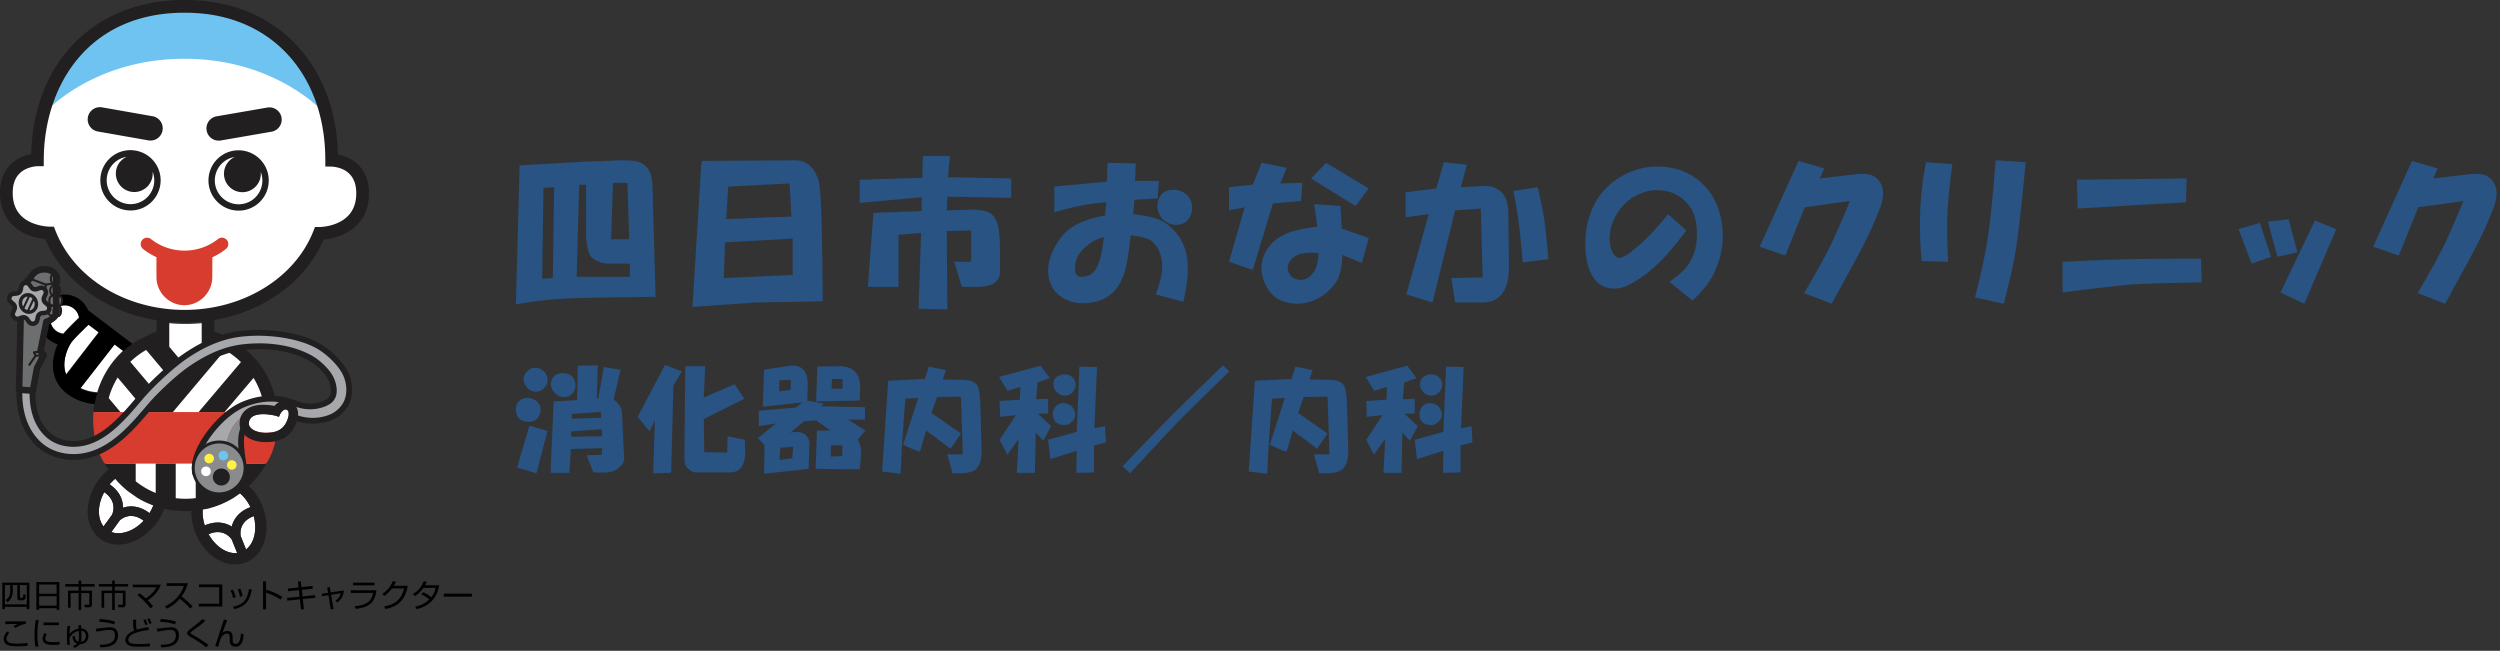 <svg xmlns="http://www.w3.org/2000/svg" id="_レイヤー_2" viewBox="0 0 315 82"><rect x="0" y="0" width="315" height="82" fill="#333333" stroke="none"/><defs><style>.cls-2{fill:none}.cls-3{fill:#898b8d}.cls-2,.cls-4,.cls-5,.cls-6{stroke:#221f20;stroke-linecap:round;stroke-linejoin:round}.cls-2,.cls-5{stroke-width:.263px}.cls-4,.cls-5,.cls-6,.cls-7{fill:#6d6e70}.cls-9{fill:#d83c2e}.cls-10{fill:#6fc3f0}.cls-11{fill:#fff}.cls-12{fill:#221f20}.cls-4{stroke-width:.248px}.cls-6{stroke-width:.261px}.cls-13{fill:#a7a8ab}</style></defs><path d="M23.224 39.85c7.246.009 14.37-3.739 17.01-10.443 0 0 5.112.002 5.438-4.564.332-4.634-3.882-4.65-3.882-4.65C41.805 9.496 35.264.817 23.28.8S4.728 9.445 4.713 20.14c0 0-4.215.005-3.896 4.64.314 4.566 5.426 4.578 5.426 4.578 2.62 6.712 9.735 10.48 16.98 10.49" class="cls-11"/><path d="m5.22 14.682.127-.745c.023-.135.598-3.35 3.182-6.644C10.91 4.255 15.522.609 23.958.49c.934-.014 1.854.035 2.732.144 6.082.756 9.697 4.344 11.658 7.222 2.12 3.11 2.817 6.09 2.824 6.12l-.371.19c-.048-.054-4.86-5.405-14.038-6.545a29 29 0 0 0-3.493-.216C11.805 7.39 5.78 14.05 5.72 14.116z" class="cls-10"/><path d="M28.594 30.253a.8.8 0 0 0-1.124-.135 6.77 6.77 0 0 1-4.234 1.459 6.78 6.78 0 0 1-4.23-1.47.801.801 0 0 0-.993 1.256c.53.42 1.1.764 1.699 1.04l.001 2.496c-.003 1.939 1.574 3.553 3.513 3.556 1.94.003 3.52-1.607 3.523-3.546l.008-2.492c.6-.275 1.17-.621 1.702-1.04a.8.8 0 0 0 .135-1.124" class="cls-9"/><path d="m29.844 43.27-1.294-.76a11.4 11.4 0 0 0-2.369-.885v-.99a21.7 21.7 0 0 1-5.62.003v.986c-5.004 1.254-8.71 5.779-8.71 11.171 0 6.36 5.156 11.517 11.517 11.517s11.518-5.156 11.518-11.517c0-3.96-2-7.452-5.042-9.525" class="cls-11"/><path d="M33.438 58.412h.12l.062-.1c1.518-2.424 1.414-5.525 1.342-6.393h-23.19c-.072.868-.176 3.97 1.342 6.392l.063.1z" class="cls-9"/><path d="m29.211 67.999.672 1.68a2 2 0 0 1-.247.014c-1.252 0-2.557-.952-3.356-2.387l.091-.036c1.786-.714 2.679.48 2.84.73Zm1.119-.447.672 1.68c1.035-.789 1.424-2.467.97-4.203l-.09.036c-1.778.711-1.608 2.184-1.553 2.487m-17.116-5.478-.079-.058c-.862 1.574-.894 3.296-.082 4.313l1.062-1.467c.124-.271.655-1.662-.901-2.788m1.878 3.494-1.062 1.467q.405.15.882.151c1.097 0 2.27-.59 3.19-1.575l-.08-.057c-1.57-1.137-2.735-.168-2.93.014Zm10.71.632.122-.049c1.39-.556 2.502-.288 3.276.198.225-.885.846-1.847 2.236-2.403l.12-.048a5.5 5.5 0 0 0-1.326-1.755 11.6 11.6 0 0 1-3.87 1.821l-.073.02q-.18.044-.363.084-.14.03-.281.06-.053.012-.106.022a5.6 5.6 0 0 0 .265 2.05m-11.988-5.179.106.077c1.213.877 1.58 1.96 1.584 2.874.868-.283 2.012-.272 3.225.606l.106.076c.21-.338.378-.687.509-1.035a11.64 11.64 0 0 1-4.778-3.343 6 6 0 0 0-.752.745" class="cls-11"/><path d="M17.744 19.152a3.8 3.8 0 0 0-.839-.203 3.78 3.78 0 0 0-4.033 2.466 3.803 3.803 0 0 0 3.103 5.075 3.78 3.78 0 0 0 4.033-2.466 3.77 3.77 0 0 0-.123-2.905 3.77 3.77 0 0 0-2.14-1.967Zm1.512 4.597a2.98 2.98 0 0 1-3.845 1.786 3 3 0 0 1-1.786-3.845 2.98 2.98 0 0 1 2.33-1.93 2.322 2.322 0 1 0 3.272 1.865c.27.683.283 1.43.029 2.124m23.327-4.27C42.32 8.931 35.948 1.39 26.186.177A24 24 0 0 0 23.28 0C11.942-.016 4.24 7.759 3.923 19.426c-.737.137-1.847.492-2.706 1.414-.91.976-1.313 2.32-1.198 3.995.2 2.897 2.26 4.868 5.512 5.272l.162.018c2.294 5.333 7.586 9.176 14.043 10.23v1.419q-.462.154-.907.344l-1.314.661a11.7 11.7 0 0 0-4.007 3.891l-.685 1.264a11.5 11.5 0 0 0-1.042 3.985h3.388l-1.473-1.762a10 10 0 0 1 1.128-2.59l3.653 4.352h3.308l6.57-7.807c.73.42 1.404.93 2.005 1.513l-5.335 6.294h3.27l3.652-4.303c.475.78.846 1.63 1.095 2.53l-1.533 1.773h3.451c-.108-1.41-.47-2.75-1.038-3.975-1.731-4.101-5.988-5.817-5.988-5.817q-.456-.196-.928-.353v-1.455c2.444-.425 4.77-1.256 6.856-2.483 3.17-1.864 5.553-4.502 6.917-7.652 2.11-.183 5.417-1.435 5.692-5.283.246-3.431-1.788-5.032-3.889-5.423ZM20.128 49.995l-3.709-4.408a10 10 0 0 1 1.995-1.492l3.343 3.964zm5.286-6.28-2.032 2.414-2.055-2.438v-3.137c.631.056 1.265.094 1.896.095a22 22 0 0 0 2.191-.117zm14.82-15.11h-.546l-.2.507c-2.343 5.953-8.879 9.945-16.263 9.935a20 20 0 0 1-2.462-.154c-6.441-.8-11.719-4.566-13.773-9.826l-.2-.506-.542-.004c-.002 0-.204-.002-.52-.041-1.45-.18-3.913-.913-4.11-3.792-.084-1.208.173-2.145.762-2.783.898-.973 2.325-1 2.335-1l.799-.002.001-.799c.013-9.24 5.51-18.556 17.763-18.539.926.001 1.838.057 2.71.165 9.127 1.134 15.015 8.366 15.001 18.424l.003.79.79.012c.002 0 .1.002.26.022 1.148.142 3.043.822 2.831 3.771-.268 3.755-4.463 3.819-4.639 3.82m-4.763-13.792a1.544 1.544 0 0 1-1.262 1.782L27.817 17.7a1.544 1.544 0 0 1-.52-3.044l6.392-1.105a1.544 1.544 0 0 1 1.783 1.262M20.48 16.431a1.544 1.544 0 0 1-1.786 1.257l-6.389-1.124a1.544 1.544 0 0 1 .529-3.042l6.389 1.123c.84.146 1.403.945 1.257 1.786Zm10.888 2.74a3.8 3.8 0 0 0-.839-.203 3.78 3.78 0 0 0-4.033 2.467 3.803 3.803 0 0 0 3.102 5.075 3.78 3.78 0 0 0 4.034-2.467 3.803 3.803 0 0 0-2.264-4.872m1.484 2.478c.257.657.288 1.406.027 2.119a2.983 2.983 0 0 1-3.845 1.786 3 3 0 0 1-1.786-3.844 2.98 2.98 0 0 1 2.332-1.93 2.322 2.322 0 1 0 3.272 1.87Z" class="cls-12"/><path d="M8.1 41.889q-.052.06-.105.128a1.82 1.82 0 0 1-1.654-1.809 1.82 1.82 0 0 1 1.817-1.817c.928 0 1.695.7 1.803 1.6-.55.527-1.324 1.287-1.861 1.898m2.017 6.975a5.6 5.6 0 0 0 2.138.554 11.6 11.6 0 0 1 3.29-5.26l-1.104-.84zm1.044-8.035c-.528.5-1.416 1.36-1.984 2.007-.504.574-1.188 2.058-1.055 3.42q.047.474.22.885l4.113-5.33z" class="cls-11"/><path d="M11.1 39.08a3.19 3.19 0 0 0-2.942-1.967 3.197 3.197 0 0 0-3.194 3.194c0 1.45.974 2.671 2.301 3.058-.39.877-.68 1.996-.57 3.13.122 1.25.722 2.322 1.733 3.1.98.752 2.18 1.204 3.504 1.332a12 12 0 0 1 .323-1.411 5.6 5.6 0 0 1-2.139-.554l4.325-5.545 1.104.839a12 12 0 0 1 1.152-.927zm-3 2.907q-.052.06-.105.128a1.82 1.82 0 0 1-1.654-1.809 1.82 1.82 0 0 1 1.817-1.817c.928 0 1.695.7 1.803 1.6-.55.527-1.324 1.288-1.861 1.898m.242 5.252a3 3 0 0 1-.22-.884c-.133-1.363.551-2.847 1.055-3.421.568-.646 1.456-1.506 1.984-2.007l1.295.983z"/><path d="M33.066 63.765a7.1 7.1 0 0 0-1.7-2.53 11.7 11.7 0 0 0 2.189-2.823h-3.87v2.19a10 10 0 0 1-2.525 1.5v-3.69h-2.498v4.348q-.634.084-1.291.086-.625-.002-1.23-.077v-4.357h-2.522v3.704c-.915-.37-1.762-.87-2.52-1.48v-2.224h-3.912c.145.262.307.512.471.76a7.3 7.3 0 0 0-1.276 1.353c-1.884 2.603-1.762 5.917.27 7.387.639.463 1.42.708 2.26.708 1.754 0 3.61-1.058 4.842-2.76a7.2 7.2 0 0 0 .925-1.744c.875.2 1.775.289 2.675.288h.114c.212 0 .423-.025.635-.035a7.1 7.1 0 0 0 .515 2.776c.953 2.382 2.97 3.982 5.018 3.982a3.7 3.7 0 0 0 1.37-.262c2.33-.931 3.254-4.117 2.06-7.1m-19.93-1.749.078.058c1.556 1.126 1.026 2.517.902 2.788l-1.062 1.467c-.812-1.017-.781-2.739.081-4.312m1.776 5.17q-.477-.002-.882-.15l1.062-1.468c.195-.181 1.36-1.15 2.93-.014l.08.057c-.921.984-2.093 1.575-3.19 1.575m3.817-2.608c-1.213-.878-2.357-.889-3.226-.606-.003-.913-.37-1.997-1.583-2.874l-.106-.077c.216-.258.454-.484.698-.692a11.7 11.7 0 0 0 1.648 1.594l1.181.824c.62.378 1.285.682 1.973.94-.126.325-.283.65-.48.967zm10.907 5.115c-1.252 0-2.557-.953-3.356-2.387l.091-.036c1.785-.714 2.679.48 2.84.729l.672 1.68a2 2 0 0 1-.247.014Zm-.436-3.344c-.774-.485-1.887-.754-3.276-.198l-.122.05a5.6 5.6 0 0 1-.263-1.995c.192-.034.386-.058.576-.104.007 0 .014 0 .035-.006.024-.006.048-.007.072-.013a11.6 11.6 0 0 0 3.193-1.345l.83-.58a5.5 5.5 0 0 1 1.312 1.74l-.121.048c-1.39.556-2.011 1.518-2.236 2.403Zm1.802 2.883-.672-1.68c-.056-.303-.226-1.776 1.553-2.487l.09-.036c.453 1.736.064 3.414-.971 4.203" class="cls-12"/><path d="M43.565 47.124c-.502-1.088-1.729-2.407-3.072-3.29-2.372-1.56-6.548-2.169-10.06-1.785-2.647.29-5.045 1.382-7.38 3.039-1.685 1.194-3.999 3.374-5.339 4.947l-.23.27c-1.749 2.058-3.73 4.389-6.212 5.276-1.667.596-3.496.428-4.77-.44-.925-.629-1.649-1.666-2.038-2.92-.336-1.081-.441-2.325-.321-3.8.035-.426-.248-.831-.668-.908a.825.825 0 0 0-.974.743c-.142 1.702-.015 3.16.388 4.455.499 1.608 1.453 2.956 2.684 3.794 1.703 1.159 4.099 1.4 6.254.63 2.897-1.037 5.03-3.546 6.913-5.76l.23-.27c1.22-1.432 3.57-3.628 5.15-4.7 2.11-1.432 4.233-2.41 6.582-2.666 3.118-.342 6.161.13 8.429 1.4 1.143.64 2.208 1.792 2.585 2.61.33.713.497 1.607.272 2.155-.14.34-.434.7-.793.836-1.179.447-2.553.627-3.852.152l-.455-.165c-2.021-.721-4.01-.657-6.134.201-2.867 1.158-5.65 4.869-6.107 7.152-.035.148-.167.977-.059 1.528l3.828-.616c-.426-3.075.673-6.562 3.805-7.29 1.765-.402 3.802.108 5.531 1.028 1.25.289 2.62.284 4.004-.24.788-.297 1.664-1.151 1.977-1.916.402-.982.36-2.307-.168-3.45Z" class="cls-13"/><path d="M32.221 51.703c-3.132.727-4.231 4.214-3.805 7.29l2.266-.366c-.32-2.26-.528-3.652.089-4.875.154-.305.786-1.014 1.322-1.297 1.25-.661 2.766-.7 4.241-.174q.218.077.443.16.472.173.975.29c-1.73-.92-3.766-1.43-5.53-1.028" class="cls-3"/><path d="M24.588 59.975a.37.37 0 0 1-.36-.296c-.125-.64.03-1.545.063-1.685.485-2.432 3.356-6.206 6.326-7.406 2.2-.889 4.292-.956 6.394-.206l.456.165c1.188.434 2.472.377 3.523-.156.31-.157.5-.357.62-.648.172-.421.079-1.178-.227-1.841-.331-.717-1.331-1.827-2.432-2.444-2.172-1.216-5.09-1.698-8.209-1.355-2.094.229-4.133 1.057-6.416 2.605-1.6 1.084-3.916 3.272-5.077 4.634l-.23.27c-1.912 2.249-4.079 4.798-7.068 5.867-2.264.81-4.787.553-6.584-.67-1.3-.885-2.305-2.302-2.829-3.99-.417-1.341-.548-2.844-.402-4.594a1.194 1.194 0 0 1 1.404-1.072c.594.108 1.019.678.968 1.297-.117 1.428-.016 2.626.306 3.663.365 1.175 1.037 2.143 1.893 2.726 1.18.803 2.883.954 4.441.397 2.39-.855 4.337-3.146 6.056-5.168l.231-.271c1.441-1.692 3.765-3.845 5.405-5.008 2.556-1.813 5.026-2.828 7.552-3.104 3.847-.42 7.987.32 10.302 1.842 1.387.912 2.674 2.296 3.204 3.443.558 1.21.625 2.644.175 3.743-.381.93-1.218 1.764-2.183 2.176-1.632.695-3.6.653-5.266-.115-.087-.04-.179-.07-.268-.099l-.145-.05c-1.41-.502-2.81-.447-3.947.154-.467.247-1.043.895-1.166 1.138-.556 1.102-.372 2.404-.067 4.561l.014.098a.366.366 0 0 1-.305.413l-6.093.98a.4.4 0 0 1-.059.005Zm9.53-9.373c-1.056 0-2.126.222-3.227.666-2.717 1.098-5.441 4.664-5.884 6.884a5 5 0 0 0-.093 1.033l5.354-.862c-.292-2.077-.459-3.48.176-4.736.184-.366.867-1.133 1.477-1.456 1.32-.698 2.932-.768 4.536-.195l.129.043c.115.038.232.078.344.13 1.481.682 3.227.721 4.672.106.95-.405 1.548-1.185 1.792-1.78.375-.917.313-2.127-.162-3.157-.477-1.034-1.66-2.295-2.94-3.138-2.152-1.413-6.191-2.123-9.82-1.726-2.399.262-4.757 1.235-7.208 2.973-1.571 1.114-3.887 3.26-5.27 4.885l-.232.272c-1.778 2.091-3.793 4.462-6.367 5.382-1.777.635-3.73.451-5.1-.481-.993-.676-1.768-1.782-2.181-3.114-.351-1.128-.46-2.417-.336-3.94.02-.249-.142-.476-.37-.517a.455.455 0 0 0-.541.412c-.139 1.654-.017 3.066.372 4.316.475 1.53 1.377 2.809 2.54 3.6 1.608 1.094 3.877 1.32 5.925.587 2.805-1.003 4.904-3.473 6.757-5.652l.23-.27c1.192-1.4 3.575-3.648 5.224-4.766 2.386-1.618 4.53-2.484 6.747-2.727 3.27-.359 6.344.154 8.647 1.445 1.122.628 2.3 1.821 2.74 2.776.397.86.49 1.813.239 2.426-.186.453-.502.788-.966 1.024-1.232.624-2.727.694-4.104.191l-.453-.164a7.8 7.8 0 0 0-2.646-.47Z" class="cls-12"/><path d="m2.603 39.883-.199 9.211 1.742.137.522-2.855.845-1.649-.413-.49.747-3.694c.383-.082.913-.492 1.113-.757a.85.85 0 0 0 .165-.589l-.108-3.325.148-.268s.224-1.56-1.424-1.667c-1.457-.094-1.898 1.1-1.898 1.1-2.305 1.986-1.24 4.846-1.24 4.846" class="cls-7"/><path d="M6.467 38.46zl.977.084.102-1.199-.978-.083v0h-.001c-.165-.014-.321.243-.35.574s.083.61.248.625z" class="cls-5"/><ellipse cx="7.504" cy="37.945" class="cls-5" rx=".602" ry=".299" transform="rotate(-85.149 7.504 37.945)"/><path d="M7.082 38.508c-.165-.014-.276-.293-.248-.624s.185-.588.35-.574" class="cls-2"/><path d="M6.578 37.104zl.655.056.09-1.066-.654-.055v0h-.002c-.165-.015-.319.213-.344.507s.089.544.254.558z" class="cls-4"/><ellipse cx="7.271" cy="36.626" class="cls-4" rx=".535" ry=".299" transform="rotate(-85.149 7.271 36.626)"/><path d="M6.664 35.643zl.277.024.1-1.175-.278-.023v0h-.001c-.165-.015-.321.237-.349.562-.027.324.084.598.249.612z" class="cls-6"/><ellipse cx="7.086" cy="35.087" class="cls-6" rx=".59" ry=".299" transform="rotate(-85.149 7.086 35.088)"/><path d="M6.359 39.733zl.977.084.102-1.2-.978-.082v0H6.46c-.165-.014-.321.243-.35.574s.083.61.248.625z" class="cls-5"/><ellipse cx="7.396" cy="39.218" class="cls-5" rx=".602" ry=".299" transform="rotate(-85.149 7.396 39.218)"/><path d="M6.982 39.782c-.165-.014-.276-.293-.248-.624s.184-.589.35-.575" class="cls-2"/><path d="m3.95 35.175 1.82.684.814-.117" class="cls-7"/><path d="M7.574 35.662c.005-.034.116-.856-.391-1.481-.32-.394-.796-.615-1.415-.655-1.303-.085-2.025.738-2.268 1.264-2.177 1.948-1.468 4.65-1.31 5.155l-.198 9.14a.41.41 0 0 0 .38.42l1.742.138h.032c.198 0 .37-.14.406-.337l.51-2.796.818-1.595a.41.41 0 0 0-.051-.453l-.285-.339.66-3.264c.444-.186.892-.568 1.085-.825.19-.251.277-.562.248-.85l-.104-3.212.093-.17a.4.4 0 0 0 .048-.14m-.944 3.876c-.162.216-.613.547-.87.602a.41.41 0 0 0-.318.322l-.746 3.692c-.003.019.003.036.002.055l-.421.048a.138.138 0 0 0-.111.191l.155.363-.734 1.078a.138.138 0 0 0 .228.155l.738-1.084.388-.02-.64 1.248a.4.4 0 0 0-.039.114l-.455 2.49-.982-.078.19-8.822a.4.4 0 0 0-.025-.151c-.04-.106-.92-2.6 1.097-4.367l1.536.577-.327 3.433a.137.137 0 1 0 .273.026l.327-3.43.708-.102.004-.002q-.002.004-.003.01l.11 3.35a.43.43 0 0 1-.085.302Zm-1.708 5.127-.356.019-.075-.175.28-.032c.006.007.007.017.013.024zm1.751-9.022a.13.13 0 0 0-.108-.037l-.78.112-1.537-.578c.08-.184.445-.858 1.466-.791q.569.037.825.348c.22.268.23.637.223.784z" class="cls-12"/><path d="m2.603 36.515.081-.403a.582.582 0 0 1 1.041-.228l.242.332c.15.205.415.289.656.208l.389-.13a.582.582 0 0 1 .718.787l-.166.375a.58.58 0 0 0 .147.672l.308.272c.38.335.18.961-.323 1.015l-.408.044a.58.58 0 0 0-.508.464l-.082.402a.582.582 0 0 1-1.04.228l-.243-.331a.58.58 0 0 0-.655-.209l-.39.13a.582.582 0 0 1-.717-.787l.166-.375a.58.58 0 0 0-.147-.672l-.308-.271a.582.582 0 0 1 .323-1.016l.408-.044a.58.58 0 0 0 .508-.463" class="cls-13"/><path d="M4.122 41.075a.85.85 0 0 1-.692-.356l-.243-.33a.3.3 0 0 0-.338-.108l-.388.13a.86.86 0 0 1-.915-.237.85.85 0 0 1-.152-.932l.166-.375a.3.3 0 0 0-.076-.346l-.308-.272a.85.85 0 0 1-.251-.91.85.85 0 0 1 .731-.598l.408-.044a.3.3 0 0 0 .262-.238l.081-.403c.069-.34.323-.598.662-.673s.679.054.884.335l.242.331a.3.3 0 0 0 .338.107l.389-.13c.33-.11.68-.02.914.237a.85.85 0 0 1 .152.932l-.166.375a.3.3 0 0 0 .075.346l.309.272c.26.23.356.579.251.91a.85.85 0 0 1-.73.598l-.41.044a.3.3 0 0 0-.26.239l-.082.402a.86.86 0 0 1-.663.673 1 1 0 0 1-.19.02ZM2.947 39.7c.27 0 .53.127.696.355l.243.331a.29.29 0 0 0 .306.116.3.3 0 0 0 .23-.233l.081-.402a.86.86 0 0 1 .755-.688l.408-.045c.18-.019.24-.163.254-.207a.29.29 0 0 0-.088-.316l-.307-.271a.86.86 0 0 1-.22-.998l.167-.375a.3.3 0 0 0-.053-.324.29.29 0 0 0-.317-.082l-.39.13a.86.86 0 0 1-.973-.309l-.241-.331a.3.3 0 0 0-.307-.116.29.29 0 0 0-.23.233l-.081.403a.86.86 0 0 1-.755.688l-.408.044a.3.3 0 0 0-.253.207.29.29 0 0 0 .087.316l.308.272c.283.25.371.651.218.997l-.166.376a.3.3 0 0 0 .053.323c.031.034.147.14.317.082l.39-.13a.9.9 0 0 1 .276-.046Zm1.779-1.857a1.38 1.38 0 0 0-.63-.763 1.15 1.15 0 0 0-.947-.092c-.63.218-.95.957-.712 1.646.193.558.693.916 1.212.916q.183 0 .365-.062c.31-.107.553-.34.687-.656.13-.308.139-.66.024-.99Zm-1.298 1.22a.84.84 0 0 1-.342-.21l.666-1.427c.043.015.09.012.132.036.08.044.145.108.209.174zM3.292 37.4a.7.7 0 0 1 .196-.033l-.576 1.237c-.02-.039-.048-.07-.063-.113-.16-.462.04-.951.443-1.09m1.007 1.262a.72.72 0 0 1-.428.414c-.055.019-.111.013-.167.018l.559-1.2c.015.032.039.057.05.091a.94.94 0 0 1-.014.677M29.83 56.315a3.43 3.43 0 0 0-2.519-.793c-.918.08-1.75.514-2.34 1.22a3.43 3.43 0 0 0-.794 2.519c.08.918.514 1.75 1.22 2.341a3.42 3.42 0 0 0 2.518.793 3.454 3.454 0 0 0 3.135-3.738 3.43 3.43 0 0 0-1.22-2.342m-2.212-.073c.637 0 1.248.221 1.741.635a2.7 2.7 0 0 1 .96 1.844 2.72 2.72 0 0 1-2.468 2.944 2.7 2.7 0 0 1-1.983-.625 2.7 2.7 0 0 1-.96-1.844c-.064-.722.157-1.427.624-1.983a2.7 2.7 0 0 1 2.086-.971Z" class="cls-12"/><circle cx="27.613" cy="58.959" r="3.083" class="cls-3"/><circle cx="27.889" cy="60.103" r="1.075" class="cls-12"/><circle cx="25.953" cy="59.387" r=".603" class="cls-11"/><path d="M26.952 57.88a.603.603 0 1 1-1.19-.2.603.603 0 0 1 1.19.2m2.354.11a.603.603 0 1 0-.2 1.19.603.603 0 0 0 .2-1.19" style="fill:#fff243"/><circle cx="28.134" cy="57.405" r=".603" class="cls-10"/><path d="M36.314 52.605c-.465 1.624-1.577 1.936-2.892 1.925-1.341-.012-2.47-.704-1.943-1.685.515-.958 2.6-.711 3.672-.325.462-1.334 1.511-1.132 1.163.085" class="cls-11"/><path d="M36.734 50.624a1.5 1.5 0 0 0-.745-.196c-.442 0-.974.203-1.408.72a7.4 7.4 0 0 0-1.41-.145c-1.679 0-2.408.696-2.725 1.282-.208.353-.293.89-.234 1.412.043.22.12.435.238.636.502.848 1.61 1.36 2.962 1.372h.078c.782 0 3.16 0 3.954-2.777.128-.447.135-.817.086-1.116-.081-.447-.389-.96-.796-1.188Zm-.42 1.981c-.465 1.624-1.577 1.936-2.892 1.925-1.341-.012-2.47-.704-1.943-1.685.515-.958 2.6-.711 3.672-.325.462-1.334 1.511-1.132 1.163.085" class="cls-12"/><path d="M.62 76.76H.292v-3.342h3.414v3.342h-.328v-.296H.62zm0-.608h2.758v-2.43h-.871v1.487c0 .064 0 .104.095.104h.188c.128 0 .128-.008.152-.432l.3.068c-.024.507-.084.687-.376.687h-.403c-.236 0-.276-.14-.276-.272v-1.643h-.58v.74c0 .887-.464 1.26-.652 1.415L.72 75.6c.316-.224.571-.467.571-1.147v-.732H.62zm6.858-2.814v3.498h-.34v-.204h-2.21v.204h-.345v-3.498zm-2.55 1.471h2.21v-1.155h-2.21zm0 1.503h2.21v-1.191h-2.21zm5.307-3.166v.444h1.691v.324h-1.691v.5h1.355v1.746c0 .264-.164.364-.336.364h-.563l-.064-.332.507.004c.06 0 .12 0 .12-.136v-1.335h-1.02v2.131h-.327v-2.13H8.904v1.85h-.336v-2.163h1.34v-.5H8.223v-.323h1.683v-.444zm4.225 0v.444h1.692v.324H14.46v.5h1.356v1.746c0 .264-.164.364-.336.364h-.563l-.064-.332.507.004c.06 0 .12 0 .12-.136v-1.335h-1.02v2.131h-.327v-2.13h-1.004v1.85h-.335v-2.163h1.339v-.5H12.45v-.323h1.683v-.444zm4.496 3.51c-.368-.504-1.012-1.203-1.652-1.671l.272-.232c.156.112.396.276.796.644.923-.616 1.215-1.188 1.323-1.4h-2.967v-.34h3.527c-.244.852-.968 1.548-1.64 1.98.372.38.56.62.672.759zm1.832-.268c.672-.268 1.84-1.035 2.387-2.563h-2.179v-.343h2.67a4.6 4.6 0 0 1-.79 1.667c.483.388.951.795 1.39 1.235l-.295.296c-.224-.252-.516-.568-1.311-1.26-.452.536-1.004.988-1.652 1.264zm7.219-2.75v2.782h-2.954v-.348h2.566v-2.087h-2.542v-.347zm1.354 1.71a3.4 3.4 0 0 0-.32-.959l.316-.088c.216.432.296.748.344.964zm.004 1.104c1.28-.276 1.775-.811 2.01-2.239l.352.06c-.231 1.148-.57 2.099-2.222 2.475zm.86-1.267a4 4 0 0 0-.264-.948l.32-.076c.187.508.227.616.28.944zm3.3-1.94v1.06c.899.252 1.547.604 2.038.892l-.192.355c-.727-.435-1.127-.627-1.847-.875v2.095h-.384v-3.526zm4.016.037.36-.036.084.732 1.39-.144.03.343-1.38.144.092.824 1.58-.156.03.34-1.574.156.144 1.275-.368.024-.14-1.263-1.587.16-.028-.344 1.579-.156-.092-.824-1.355.14-.032-.34 1.347-.14zm3.685.735.332-.04.112.66 1.655-.24c-.052.736-.344 1.152-.844 1.507l-.232-.232c.332-.216.576-.451.672-.92l-1.203.189.303 1.795-.347.04-.288-1.783-.8.124-.048-.312.796-.116zm6.199.356c-.14 1.228-.596 2.14-2.603 2.343l-.148-.332c1.168-.108 2.127-.404 2.327-1.675h-2.802v-.336zm-.224-.955v.335h-2.715v-.335zm4.185.391c-.292 1.66-1.147 2.639-2.83 2.923l-.152-.332c1.61-.268 2.206-1.067 2.514-2.255h-1.527c-.244.304-.604.72-.98.948l-.227-.276a3.24 3.24 0 0 0 1.307-1.591l.396.072c-.06.148-.096.24-.26.511zm1.933.808c.524.24.92.552 1.023.64.252-.324.436-.664.548-1.184h-1.539c-.468.66-.903.924-1.083 1.028l-.232-.272a2.93 2.93 0 0 0 1.351-1.587l.384.072a4 4 0 0 1-.208.432h1.775c-.132.715-.5 2.438-2.83 3.006l-.204-.316c.72-.148 1.267-.408 1.79-.903a4.7 4.7 0 0 0-1.015-.664zm6.141.176v.384h-3.55v-.384zM1.175 79.749c-.36.368-.36.652-.36.732 0 .611.844.611 1.3.611.703 0 1.1-.052 1.355-.084l.016.368c-.208.02-.608.056-1.171.056-.832 0-1.124-.064-1.38-.18a.8.8 0 0 1-.464-.731c0-.448.276-.776.448-.968zm2.087-1.143c-.552.084-1.015.331-1.335.523l-.228-.236c.196-.12.324-.18.58-.28a66 66 0 0 0-1.607.036v-.363c.16.008.204.008.443.008.34 0 1.844-.012 2.147-.012zm1.622-.452a8.6 8.6 0 0 0-.172 1.795c0 .536.032 1.04.148 1.499l-.372.044c-.064-.26-.136-.56-.136-1.467 0-1.076.108-1.66.152-1.907zm1.027 1.763a.9.9 0 0 0-.192.523c0 .348.244.464.888.464.2 0 .552-.004.891-.04v.36c-.144.012-.348.032-.732.032-.503 0-1.395 0-1.395-.788 0-.32.152-.575.22-.691zm1.511-1.487v.343H5.487v-.343zm2.794.335c.004.052.016.348.02.416.635.044.903.48.903.956 0 .703-.5 1.035-1.087 1.023-.216.304-.54.42-.68.468l-.188-.26c.14-.028.336-.068.516-.268-.392-.132-.516-.476-.567-.903l.287-.084c.044.371.14.64.44.72.088-.237.088-.476.088-.656 0-.228-.012-.516-.024-.684a1.65 1.65 0 0 0-1.167.912c-.012.383.016.6.064.823l-.32.04a6.6 6.6 0 0 1-.068-1.051c0-.72.052-1.16.076-1.36l.344.02a8 8 0 0 0-.1 1.044 1.82 1.82 0 0 1 1.155-.72c-.016-.204-.02-.28-.036-.424zm.595 1.388c0-.26-.087-.62-.563-.672.008.18.02.448.02.704 0 .2 0 .431-.072.667.496-.068.615-.42.615-.7m1.744 1.083c1.071.004 1.927-.216 1.927-1.151 0-.708-.436-.716-.684-.716-.384 0-1.191.14-1.635.22l-.092-.36c.172-.032 1.435-.188 1.763-.188.252 0 1.032 0 1.032 1.016 0 1.151-.972 1.51-2.223 1.507zm1.827-2.562c-.764-.272-1.675-.32-1.88-.328l.053-.332a7.3 7.3 0 0 1 1.93.304zm2.779-.592c-.004.124-.004.264-.004.492 0 .467.007.6.084.763.22-.068.531-.168 1.45-.332l.065.376c-.368.04-2.59.304-2.59 1.22 0 .463.411.543 1.43.543.236 0 .74-.004 1.284-.06l.004.368c-.404.024-.88.036-1.288.036-.695 0-.987-.028-1.303-.156-.324-.128-.496-.408-.496-.684 0-.74.852-1.083 1.12-1.195-.132-.292-.148-.496-.148-1.371zm1.139.683c-.104-.4-.196-.555-.248-.647l.272-.076c.116.18.224.444.268.636zm.504-.147a2.4 2.4 0 0 0-.248-.616l.275-.08c.093.144.22.428.269.603zm1.43 2.618c1.071.004 1.926-.216 1.926-1.151 0-.708-.436-.716-.683-.716-.384 0-1.191.14-1.635.22l-.092-.36c.172-.032 1.435-.188 1.763-.188.251 0 1.031 0 1.031 1.016 0 1.151-.972 1.51-2.223 1.507zm1.826-2.562c-.763-.272-1.674-.32-1.878-.328l.051-.332a7.3 7.3 0 0 1 1.932.304zm3.904 2.89c-.511-.432-1.071-.8-1.65-1.14-.568-.331-.728-.427-.728-.647 0-.176.116-.292.452-.556 1.05-.823 1.167-.915 1.467-1.227l.36.232c-.468.44-.576.515-1.531 1.211-.204.148-.24.184-.268.212-.036.036-.052.068-.052.104 0 .068 0 .096.292.252.291.16 1.143.631 1.967 1.267zm2.67-3.418c-.152.324-.552 1.475-.592 1.59.112-.087.292-.235.616-.235.655 0 .655.636.655.94v.155c0 .228 0 .536.36.536.216 0 .592-.04.688-1.311l.348.096c-.068.683-.18 1.567-1.052 1.567-.355 0-.587-.2-.671-.472-.024-.084-.036-.16-.036-.44v-.108c0-.304-.016-.628-.364-.628-.272 0-.596.212-.792.652-.076.176-.16.492-.3 1.008l-.383-.112c.155-.38.703-2.12.823-2.47.12-.36.204-.609.276-.856z"/><path d="m158.113 47.971 4.61-.222.5-1.555 2.166.444-.39 1.166 2.5.056q1 0 1.444.333a.8.8 0 0 0 .222.167q.111.11.222.277.277.612.334 2.389l.166 5.942q0 .556-.166 1.166-.279.832-.722 1.11-.555.334-1.555.39h-1.222l-.667-2.388h1.944l-.055-2.166-.167-4.999-.111-.11-2.888.055-.722 1.999 3.665 2.555.056.055L166 56.468l-.056.055-3.054-2.277-.778 2.666a9 9 0 0 1-1.055-.389q-.389-.165-1.055-.5l1.888-5.886-1.61.11-.112 1.278-.333 4.832-.166 3.332-2.333-.278zm14.035-.5 5.165-1.388 1.166 1.555-1.555.555-.166 2.11 1.5-.055v1.833l-1.278.055 1.666 1.555-1 1.833-.944-1-.111 5.054h-2.277l.222-4.276-1.388 1.944h-.056l-.944-1.833 2.055-3.11-2 .222-.055-2 2.555-.166.055-1.61-1.61.5-1.055-1.722zm9.719 6.942.333-8.22 2.222.056-.333 7.72 1.332-.278.112 2.055-1.5.389v3.388l-2.221.055.055-2.777-3.332 1.055-.278-2.443zm-2.999-2q-.055-.61.222-1.054.389-.555 1.055-.556.555 0 .944.278.444.334.556.888.11.667-.333 1.111-.555.612-1.333.445-1-.166-1.111-1.111m.056-3.998q0-.61.444-.944.555-.387 1.277-.278.555.112.889.611.277.445.166.944-.111.5-.555.834a1.18 1.18 0 0 1-.777.277q-.5 0-.889-.333-.555-.445-.555-1.11Zm-24.815-2.388.777.778q-3.11 2.999-6.386 6.275a465 465 0 0 0-6.11 6.554l-.943-.89a523 523 0 0 1 6.442-6.664q3.165-3.108 6.22-6.053Zm-89.07 5.942q-.167-.944.388-1.443.611-.555 1.444-.334.721.168 1.055.722.333.555.111 1.222-.389 1.111-1.61 1t-1.389-1.166Zm1.665 1.667 2.278.666-1.389 5.332-2.443-.722zm-.721-5.832q0-.666.61-1.166.39-.332.945-.278.555 0 1 .445.443.444.443 1 .056.611-.388 1.054-.445.5-1.056.5-.555 0-1.055-.444-.5-.5-.5-1.11m3.776 2.777 2.943-.167.111-4.331 2.5-.056-.111 4.22h.166l.722-3.998 2.11.334-.888 3.776q.5.333.666.611.39.556.39 1l.277 5.775q.054.668-.833 1.333-.445.333-1.278.445-.5.054-1.777 0l-.833-2.166 1.888-.056.056-.833-3.943.111-.167 3H69.37zm-.333-2.166q0-.721.444-1.055.555-.444 1.333-.333 1.11.167 1.277 1.222.111.555-.166 1.055-.333.555-.833.667-.723.166-1.278-.223-.778-.555-.777-1.333m6.442 6.554-.055-.889-3.832.278v.666zm-.111-2.333-.055-.722-3.61.222-.056.611zm8.037-6.664 2.11.833-1.055 1.777-.278 10.885-.11.111-2.167.056.223-6.72-.667 1.444-1.5-1.833zm5.054.166-.167 3.943 3.888-1.666 1.222 1.833-5.11 2.555.056 4.165 2.888.055.055-2.055 2.166.445q.055 1.389.055 1.833a4 4 0 0 1-.333 1.388q-.445.889-1.666.889h-4.165q-.5 0-1-.445-.333-.278-.389-.5-.11-.333-.11-1.332l.11-11.108zm8.925 7.22-2.166.333v-1.944l4.665-.388.833-.667-4.998.556.167-4.665.277-.056 3-.444q.886-.111 1.499.333.776.612.722 2.221l-.056 1.833 2.055.389-.278.333 5.498.111v1.555h-2.165l2.22 1.389-.943 1.11q.332.779.389 1.278.054.555-.167 2.499l-5.554-.056.167-4.831h1.722l-1.833-1.278-1.5.111-1.777 1.444q1.333-.277 1.888.222.61.5.556 1.333l-.111 3-5.61.61.056-3.61-.833-.888zm1.833-4.22.055-1.278-1.444.055-.055 1.389zm.222 8.607.11-1.444-1.61.111-.11 1.556zm3.165-11.551 2.61-.056q2.888-.055 2.777 2.888l-.055 1.444-5.498.111zm3.11 11.274.056-1.333-1.444-.056-.055 1.444zm.056-8.497v-1.222h-1.333l-.055 1.222zm5.76-1 4.61-.222.5-1.555 2.165.444-.389 1.166 2.5.056q.999 0 1.443.333.11.112.223.167.11.11.222.277.278.612.333 2.389l.167 5.942q0 .556-.167 1.166-.279.832-.722 1.11-.555.334-1.555.39h-1.222l-.666-2.388h1.943l-.055-2.166-.166-4.999-.112-.11-2.887.055-.723 1.999 3.666 2.555.055.055-1.277 1.833-.055.055-3.055-2.277-.778 2.666a9 9 0 0 1-1.055-.389q-.389-.165-1.055-.5l1.888-5.886-1.61.11-.111 1.278-.334 4.832-.166 3.332-2.333-.278zm14.035-.5 5.165-1.388 1.166 1.555-1.555.555-.167 2.11 1.5-.055v1.833l-1.278.055 1.666 1.555-1 1.833-.943-1-.111 5.054h-2.277l.222-4.276-1.389 1.944h-.055l-.944-1.833 2.055-3.11-2 .222-.055-2 2.555-.166.055-1.61-1.61.5-1.056-1.722zm9.719 6.942.333-8.22 2.221.056-.333 7.72 1.333-.278.11 2.055-1.498.389v3.388l-2.222.055.055-2.777-3.332 1.055-.277-2.443zm-3-2q-.056-.61.223-1.054.387-.555 1.055-.556.555 0 .944.278.443.334.555.888.111.667-.333 1.111-.555.612-1.333.445-1-.166-1.11-1.111Zm.056-3.998q0-.61.444-.944.555-.387 1.278-.278.555.112.888.611.277.445.167.944-.112.5-.555.834a1.18 1.18 0 0 1-.778.277q-.5 0-.889-.333-.555-.445-.555-1.11ZM74 20.355a146 146 0 0 0 3.867-.158q1.261 0 2.052.08 2.21.315 2.29 3.077l.394 14.05-6.236.08q-5.29.077-7.498.315A56 56 0 0 0 65 38.35l.474-17.522zm-4.342 14.681.158-11.445-1.342.08-.158 11.444zm9.709-.157V33.22h-2.21q-1.66.079-2.684-.868-.554-.789-.632-2.763v-6.315h-.789l-.079.08-.316 11.524zm-.08-4.736-.236-7.104h-1.816l-.236 7.104zm9.07-9.472.079-.395 11.76-.079q1.895 0 2.763 2.052.237.474.316 1.342.158 1.107.237 4.105.078 2.289.158 10.26l-3.789.08-4.578.079-8.051.552zM99.88 34.64v-4.577l-4.183.237-4.342.236-.158 4.5zm-8.367-7.024 5.289-.237 2.92-.079-.237-4.183-7.735.394zm24.698-5.21.08-2.762h3.393l-.237 2.683 7.973.158v2.447l-8.051-.158-.08 1.737 2.526-.08q2.289-.076 3 .475.788.552 1.026 1.973.158.948.158 2.92v2.447q0 .869-.632 1.342-.632.553-2.447.553h-1.736l-.947-3.158h2.13v-3.946l-3.077.079.079 9.787v.08l-3.631-.08.315-9.55-2.841.236v6.552h-3.868l.71-9.314 6.078-.237v-1.736l-7.814.71v-2.92zm23.181 3.078q-2.763.16-6.55 1.264v-3.237l6.63-.631.078-2.368 3.552.079-.079 2.21h3l-.158 2.21-2.92.158-.158 1.815q2.208.237 3.473.79 1.184.553 2.13 1.815 1.184 1.58 1.264 3.789.078 2.053-.553 4.657l-3.473-.947q.948-2.526.79-4.026-.237-1.894-1.421-2.763-.711-.472-2.526-.631-.316 2.921-.71 4.42-1.107 3.945-4.973 4.105-1.5.078-2.684-.553-1.263-.71-1.736-1.894-.87-2.289.789-5.052.868-1.498 2.29-2.289 1.34-.788 3.788-1.263zm-.315 4.42q-1.344.24-2.605 1.5-1.027 1.027-1.026 2.368-.001 1.106.79 1.106.945 0 1.499-.553 1.024-1.025 1.342-4.42Zm6.788-4.34q.315-1.658 1.973-1.658.947 0 1.579.553.55.473.71 1.105.238 1.027-.237 1.815-.473.87-1.5.947a2.33 2.33 0 0 1-1.894-.71q-.79-.868-.631-2.052Zm11.99-2.29 1.105-2.762 3.157.632-.79 1.973 2.763-.079-.158 2.289-3.552.315-2.525 8.367-3-1.026 1.974-6.867-1.974.395v-2.92zm7.735 2.447 3.315.237.158 2.842 3.394 1.184-.868 3.157-2.447-1.026q-.08 2.131-.632 3.157-.79 1.342-2.21 2.21-1.421.79-2.92.79-2.764-.08-3.868-2.29t-.079-4.183q.868-1.657 2.842-2.447 1.262-.472 3.71-.789zm.552 6.157q-1.42-.078-2.13.079-1.106.237-1.58 1.105-.315.554-.078 1.184.315.79 1.026.948 1.184.315 2.052-.79.63-.788.71-2.526m.948-11.366 5.367 3.236-1.658 2.21-5.604-3.473zm13.884 3.236.947-3.315 2.92.316-.789 2.841 2.92-.158q1.263-.077 2.132.71.947.87.947 2.842l.079 6.394q.077 4.736-3.394 4.736h-3.394l-.474-3.079 3.947-.078-.237-8.683-3.236.237-2.842 11.603-3.315-1.026 2.842-10.103-2.92.394v-3.157zm12.787-.158q.551 2.447.789 3.868.236 1.58.552 5.21l-3.236.394a144 144 0 0 0-.473-4.736q-.16-1.42-.71-4.262zm16.578 11.92q1.972-1.343 2.604-2.527.869-1.42.869-3.552 0-2.208-.948-3.473-.946-1.262-2.367-1.736a5.56 5.56 0 0 0-3.079-.08q-2.448.712-3.71 2.843-1.026 1.736-.868 3.551.078.791.394 1.342.473.79 1.106.553.552-.157 1.579-1.026.788-.63 1.183-1.026 1.422-1.341 3.079-3.394l2.289 2.052q-1.894 2.527-3.237 3.867-1.974 1.974-4.025 3-1.263.632-2.447.394-1.343-.237-2.052-1.42-.87-1.342-.947-3.71-.08-2.052.473-3.79.868-2.84 3.078-4.498 2.526-1.894 5.526-1.894 3.789 0 6.156 2.683 1.341 1.5 1.816 3.71.474 2.21.079 4.262a11.9 11.9 0 0 1-1.026 3q-.71 1.42-2.605 3.236zm16.273-15.235 3.236.947-.552 1.263 4.025-.473q1.262-.157 1.815-.08.87.08 1.343.553 1.025.948.71 2.605a4.8 4.8 0 0 1-.395 1.342 49 49 0 0 1-2.605 5.604l-3.394 6.236-3.473-1.342q2.13-3.63 3.158-5.683 1.024-2.052 2.604-5.92l-5.683.79-2.447 6.077-3.236-1.105zm19.387.395q-.553 4.185-.631 6.472-.08 1.816.079 5.841l-3.315-.079q-.632-6.63.552-12.47zm5.447-.474 3.788.237q-.71 7.657-1.263 11.208-.395 2.37-1.5 6.63l-3.63-.789a88 88 0 0 0 1.42-6.314q.632-3.472 1.184-10.972Zm8.437 12.787q4.815-.237 7.972-.316 3.473-.077 9.472-.078l.079 2.999q-5.445.08-8.525.237-2.92.237-8.998 1.026zm15.629-10.498-.08 3-13.654.789-.08-3.63zm9.227 5.604 1.42 4.263-2.446.868-1.658-4.341zm3.63-.473 1.106 4.183-2.526.553-1.184-4.42zm3.316.158 2.684 1.105-4.026 9.393-3-1.421zm12.226-7.499 3.236.947-.552 1.263 4.025-.473q1.263-.157 1.816-.08.868.08 1.342.553 1.025.948.71 2.605a4.8 4.8 0 0 1-.395 1.342 49 49 0 0 1-2.604 5.604l-3.394 6.236-3.473-1.342q2.13-3.63 3.157-5.683 1.024-2.052 2.605-5.92l-5.683.79-2.447 6.077-3.236-1.105z" style="fill:#285382"/></svg>